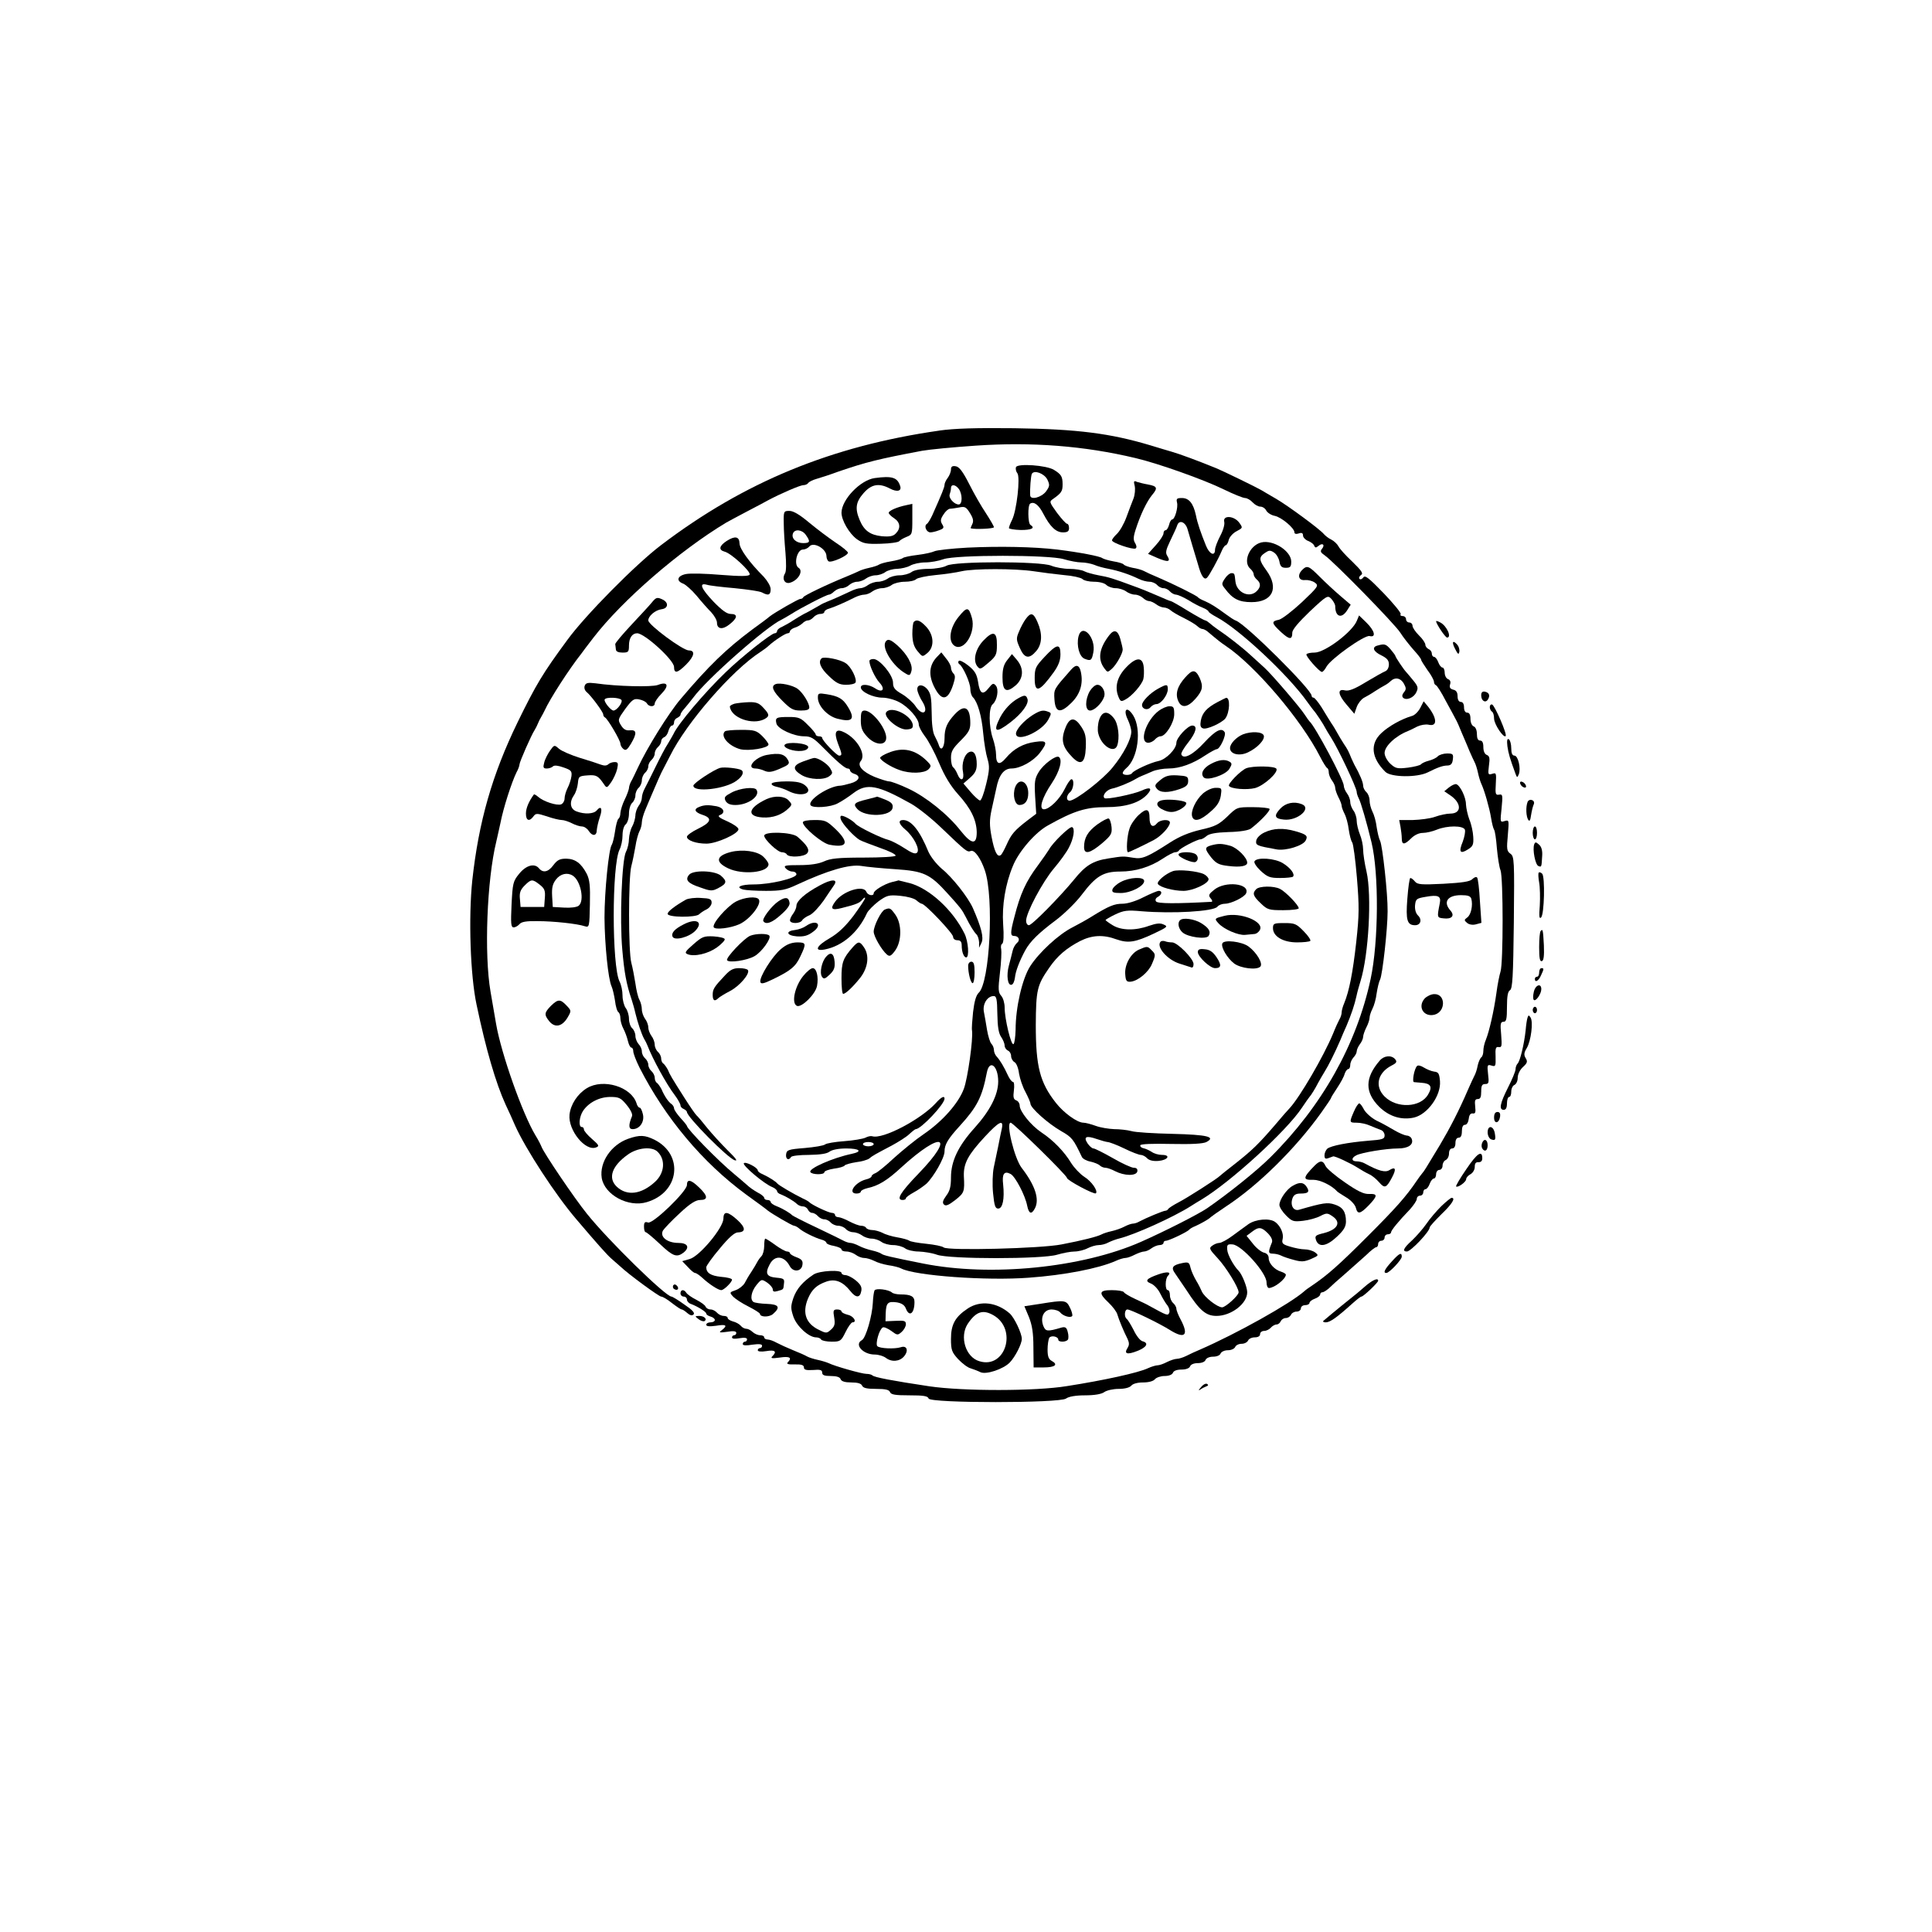 <?xml version="1.0" standalone="no"?>
<!DOCTYPE svg PUBLIC "-//W3C//DTD SVG 20010904//EN"
 "http://www.w3.org/TR/2001/REC-SVG-20010904/DTD/svg10.dtd">
<svg version="1.0" xmlns="http://www.w3.org/2000/svg"
 width="900pt" height="900pt" viewBox="0 0 900 900"
 preserveAspectRatio="xMidYMid meet">
<g transform="translate(0,900) scale(0.1,-0.1)"
fill="#000000" stroke="none">
<path d="M4375 6994 c-503 -72 -909 -240 -1295 -533 -119 -90 -354 -328 -437
-442 -115 -156 -146 -208 -232 -384 -118 -243 -181 -462 -211 -737 -18 -173
-9 -443 20 -578 44 -210 90 -366 135 -465 13 -27 33 -71 44 -97 49 -110 189
-325 286 -438 97 -114 143 -166 164 -184 14 -12 32 -28 41 -36 40 -38 180
-140 190 -140 7 0 29 -13 50 -30 21 -16 41 -30 46 -30 4 0 16 -8 26 -17 13
-11 22 -13 29 -6 7 7 -7 22 -43 46 -29 21 -56 37 -60 37 -27 0 -294 261 -394
386 -59 73 -200 282 -211 311 -4 10 -16 34 -28 53 -61 101 -160 381 -184 520
-6 36 -18 104 -26 151 -30 174 -17 519 27 699 6 25 14 63 19 85 14 73 53 192
75 237 8 14 14 31 14 37 0 11 54 135 71 161 5 8 12 22 15 30 3 8 10 22 15 30
5 8 12 22 16 30 25 55 114 193 171 265 4 6 29 39 56 74 134 174 399 404 618
536 9 5 53 29 97 52 44 23 88 46 98 52 62 33 151 71 165 71 9 0 19 4 23 10 3
5 20 14 38 19 18 5 64 20 102 34 131 45 189 59 390 97 33 6 146 17 250 24 262
18 506 -1 745 -58 103 -24 317 -100 409 -145 47 -23 92 -41 101 -41 9 0 25 -9
35 -20 10 -11 26 -20 36 -20 10 0 23 -8 28 -19 6 -10 23 -21 39 -24 31 -6 92
-57 92 -77 0 -7 8 -9 20 -5 14 5 20 2 20 -10 0 -8 11 -20 24 -25 13 -5 26 -15
28 -22 4 -10 8 -11 20 -1 19 16 32 5 16 -14 -9 -11 -6 -17 13 -30 41 -28 327
-320 352 -360 13 -21 41 -56 60 -78 20 -22 37 -43 37 -48 0 -4 14 -26 30 -49
17 -22 30 -47 30 -54 0 -7 4 -14 9 -16 5 -1 26 -34 46 -73 21 -38 42 -77 46
-85 5 -8 18 -37 29 -65 12 -27 28 -66 36 -85 8 -19 19 -42 23 -50 5 -9 12 -31
16 -50 4 -19 11 -41 15 -50 15 -31 39 -116 46 -160 4 -25 10 -49 14 -55 4 -5
10 -44 13 -86 4 -42 11 -89 17 -103 13 -35 13 -433 0 -472 -5 -16 -14 -60 -19
-99 -12 -87 -34 -181 -49 -218 -7 -16 -12 -39 -12 -52 0 -13 -4 -26 -9 -30 -5
-3 -13 -20 -17 -37 -3 -18 -10 -39 -15 -48 -4 -8 -18 -37 -30 -65 -43 -100
-85 -181 -132 -260 -70 -116 -71 -118 -82 -131 -5 -6 -17 -22 -25 -34 -49 -73
-98 -128 -230 -260 -132 -132 -187 -181 -260 -230 -12 -8 -28 -19 -34 -25 -67
-59 -316 -198 -486 -272 -19 -8 -48 -21 -63 -29 -16 -8 -36 -14 -45 -14 -9 0
-30 -7 -46 -15 -15 -8 -35 -15 -43 -15 -8 0 -29 -6 -46 -14 -45 -21 -204 -56
-377 -83 -146 -24 -483 -24 -640 -1 -173 26 -258 42 -266 51 -4 4 -17 7 -28 7
-21 0 -148 36 -176 50 -9 4 -31 11 -50 15 -19 4 -41 11 -50 16 -8 5 -37 18
-65 29 -27 11 -62 27 -77 35 -14 8 -33 15 -42 15 -9 0 -16 5 -16 10 0 6 -9 10
-19 10 -11 0 -26 7 -35 15 -8 8 -21 15 -29 15 -8 0 -20 6 -26 14 -7 8 -23 17
-36 20 -14 4 -25 11 -25 16 0 6 -8 10 -19 10 -10 0 -24 7 -31 15 -7 8 -20 15
-30 15 -10 0 -20 6 -23 13 -2 7 -22 21 -43 32 -22 11 -43 26 -47 33 -11 17
-27 15 -27 -3 0 -8 7 -15 15 -15 8 0 15 -6 15 -14 0 -7 8 -17 18 -20 32 -12
72 -37 72 -45 0 -5 9 -11 20 -14 11 -3 20 -10 20 -16 0 -6 -9 -11 -20 -11 -11
0 -20 -5 -20 -11 0 -8 15 -9 45 -5 48 8 56 2 28 -20 -16 -12 -13 -13 25 -8 28
5 42 3 42 -5 0 -6 -4 -11 -10 -11 -5 0 -10 -5 -10 -10 0 -7 13 -8 35 -4 23 4
35 2 35 -5 0 -6 -4 -11 -10 -11 -5 0 -10 -5 -10 -11 0 -7 16 -8 45 -3 30 4 45
3 45 -5 0 -6 -4 -11 -10 -11 -5 0 -10 -5 -10 -10 0 -6 15 -8 40 -4 41 7 50 -2
28 -24 -10 -10 -2 -11 35 -6 46 7 58 -1 37 -22 -8 -8 2 -11 32 -10 31 1 43 -3
43 -14 0 -11 10 -14 43 -12 33 3 42 0 42 -12 0 -12 10 -16 40 -16 27 0 43 -5
46 -15 4 -10 20 -15 50 -15 30 0 46 -5 50 -15 5 -11 22 -15 65 -15 44 0 61 -4
65 -15 5 -12 25 -15 90 -15 66 0 86 -3 90 -15 9 -22 610 -22 640 0 12 9 44 15
89 15 45 0 77 6 89 15 11 8 41 15 67 15 29 0 51 6 59 15 7 9 29 15 55 15 26 0
48 6 55 15 7 8 27 15 45 15 20 0 35 6 39 15 3 9 18 15 40 15 21 0 36 6 40 15
3 9 18 15 36 15 18 0 33 6 36 15 4 9 19 15 35 15 17 0 32 6 35 15 4 8 18 15
34 15 16 0 30 7 34 15 3 8 16 15 30 15 13 0 26 7 30 15 3 8 17 15 31 15 16 0
25 6 25 15 0 8 8 15 19 15 10 0 24 7 31 15 7 8 19 15 27 15 7 0 16 7 19 15 4
8 14 15 24 15 10 0 20 7 24 15 3 8 15 15 26 15 11 0 20 7 20 15 0 8 9 15 20
15 11 0 20 5 20 10 0 6 11 15 25 20 14 5 25 14 25 20 0 5 4 10 10 10 6 0 18 8
29 17 10 10 44 41 76 68 32 28 76 67 98 87 21 21 43 38 48 38 5 0 9 7 9 15 0
8 7 15 15 15 8 0 15 7 15 15 0 8 7 15 15 15 8 0 15 4 15 9 0 9 34 51 88 107
17 19 32 41 32 49 0 8 7 15 15 15 8 0 15 7 15 15 0 8 5 15 10 15 6 0 15 11 20
25 5 14 14 25 20 25 5 0 10 9 10 20 0 11 7 20 15 20 8 0 15 9 15 20 0 11 7 23
15 26 8 4 15 17 15 30 0 15 6 24 15 24 9 0 15 9 15 25 0 16 6 25 15 25 10 0
15 10 15 30 0 19 5 30 14 30 9 0 16 12 18 28 2 18 8 26 18 25 13 -2 15 5 12
32 -3 27 -1 35 12 35 12 0 16 9 16 35 0 28 4 35 19 35 16 0 18 6 13 46 -5 43
-3 46 16 40 19 -6 20 -3 19 41 -2 40 1 48 15 45 14 -2 15 5 11 58 -5 51 -3 60
11 60 13 0 16 12 16 70 0 49 4 71 14 77 12 7 15 63 18 315 3 292 2 308 -16
321 -17 12 -18 22 -12 86 6 71 6 72 -15 66 -21 -7 -21 -5 -14 60 6 61 5 66
-12 63 -16 -3 -18 3 -15 50 3 51 2 53 -17 47 -19 -6 -20 -3 -15 38 5 35 3 45
-10 50 -10 4 -16 18 -16 37 0 20 -5 30 -15 30 -10 0 -15 10 -15 30 0 18 -6 33
-15 36 -9 4 -15 19 -15 35 0 19 -5 29 -15 29 -9 0 -15 9 -15 25 0 16 -6 25
-15 25 -9 0 -15 10 -15 26 0 18 -6 28 -20 31 -15 4 -19 11 -15 24 4 12 1 21
-9 25 -9 3 -16 17 -16 30 0 13 -5 24 -10 24 -6 0 -15 11 -20 25 -5 14 -14 25
-20 25 -5 0 -10 7 -10 15 0 9 -7 18 -15 21 -8 4 -15 13 -15 20 0 8 -13 28 -30
44 -16 16 -30 36 -30 45 0 8 -7 15 -15 15 -8 0 -15 7 -15 15 0 8 -7 15 -16 15
-8 0 -13 4 -9 9 3 5 -33 49 -80 98 -68 70 -86 85 -94 73 -6 -8 -13 -11 -18 -7
-4 5 -1 12 7 18 12 7 4 19 -40 62 -30 28 -60 61 -65 72 -6 11 -21 25 -33 31
-13 6 -28 18 -35 26 -18 22 -164 130 -222 164 -27 16 -59 34 -70 41 -22 13
-178 89 -210 102 -86 35 -167 65 -205 76 -25 7 -70 21 -100 30 -187 56 -340
76 -635 80 -181 2 -278 -1 -350 -11z"/>
<path d="M4733 6824 c-3 -8 0 -21 6 -28 15 -18 -3 -177 -25 -219 -8 -16 -14
-32 -14 -37 0 -4 25 -8 55 -9 51 0 69 9 45 24 -12 8 -13 92 -1 99 18 11 40 -6
61 -47 32 -61 59 -87 92 -87 21 0 28 5 28 20 0 11 -4 20 -9 20 -5 0 -26 23
-47 51 -36 50 -37 52 -18 65 38 27 44 35 44 67 0 37 -6 47 -40 68 -35 22 -170
31 -177 13z m146 -58 c12 -25 11 -31 -6 -55 -21 -28 -72 -42 -74 -19 -2 27 3
93 8 101 11 19 58 1 72 -27z"/>
<path d="M4430 6813 c0 -11 -7 -28 -15 -39 -8 -10 -15 -25 -15 -32 0 -12 -12
-41 -57 -142 -9 -19 -20 -38 -26 -41 -14 -10 -1 -39 17 -39 8 0 26 4 41 10 22
8 24 12 14 28 -9 15 -8 24 6 45 9 15 23 27 30 27 7 0 26 3 43 6 27 6 33 2 51
-27 15 -24 17 -37 10 -51 -5 -10 -8 -18 -7 -19 19 -6 108 -2 108 5 0 5 -17 34
-37 65 -21 31 -56 92 -78 136 -30 59 -47 81 -63 83 -16 3 -22 -2 -22 -15z m36
-90 c18 -24 18 -73 0 -73 -21 0 -48 30 -42 47 3 8 6 21 6 29 0 19 20 18 36 -3z"/>
<path d="M4075 6773 c-67 -9 -154 -100 -155 -161 0 -36 36 -98 72 -124 29 -20
43 -23 112 -21 44 1 82 7 85 12 4 5 19 14 34 20 26 10 27 13 27 82 l0 72 -27
-6 c-44 -9 -83 -26 -83 -36 0 -5 11 -16 25 -25 29 -19 32 -47 8 -71 -12 -13
-28 -16 -65 -13 -55 6 -83 26 -104 77 -22 53 -17 83 19 124 36 41 71 48 121
22 35 -19 58 -13 49 12 -13 39 -37 47 -118 36z"/>
<path d="M5286 6736 c3 -14 1 -41 -6 -59 -7 -17 -22 -57 -33 -87 -11 -30 -31
-65 -44 -77 -13 -12 -23 -26 -23 -30 0 -12 98 -45 110 -38 6 4 5 13 -2 25 -9
14 -9 28 2 62 23 72 52 131 76 161 29 34 25 42 -18 50 -18 3 -41 9 -51 12 -15
7 -17 4 -11 -19z"/>
<path d="M5483 6659 c6 -22 -10 -79 -23 -79 -4 0 -11 -11 -14 -25 -4 -14 -11
-25 -16 -25 -6 0 -10 -7 -10 -15 0 -8 -16 -33 -36 -55 l-36 -40 43 -19 c50
-21 64 -19 47 9 -10 15 -7 28 14 72 14 29 29 61 32 71 9 27 38 16 48 -18 5
-16 15 -50 22 -75 8 -25 19 -65 27 -90 15 -55 29 -74 42 -61 11 11 52 86 68
124 6 15 15 27 19 27 4 0 11 11 14 25 3 13 20 32 36 40 30 16 30 16 13 40 -24
33 -78 36 -70 4 3 -12 -5 -40 -19 -66 -13 -25 -24 -54 -24 -64 0 -32 -26 -21
-42 19 -25 62 -40 105 -47 142 -12 55 -32 80 -65 80 -24 0 -27 -3 -23 -21z"/>
<path d="M3651 6563 c0 -32 4 -94 8 -138 4 -49 4 -86 -2 -96 -16 -26 -1 -52
25 -43 38 12 61 55 38 69 -24 15 -7 85 20 85 10 0 23 6 30 14 19 24 80 -10 80
-45 0 -10 5 -21 10 -24 13 -8 89 26 90 40 0 6 -26 27 -58 48 -31 21 -86 62
-122 92 -44 37 -74 55 -92 55 -27 0 -28 -1 -27 -57z m103 -55 c22 -31 20 -38
-13 -38 -32 0 -56 22 -47 45 8 22 43 18 60 -7z"/>
<path d="M3385 6480 c-35 -23 -39 -42 -9 -50 30 -7 124 -94 116 -107 -5 -8
-44 -8 -133 -1 -69 6 -142 8 -163 4 -41 -8 -48 -32 -13 -45 12 -5 40 -30 62
-56 22 -27 52 -61 68 -77 15 -16 27 -38 27 -49 0 -30 26 -34 59 -7 37 29 39
48 5 48 -18 0 -41 17 -80 57 -58 61 -70 90 -31 79 12 -4 71 -11 130 -16 59 -6
116 -14 127 -20 29 -16 40 -12 40 15 0 14 -14 38 -32 58 -68 68 -113 131 -113
156 -1 32 -21 36 -60 11z"/>
<path d="M5875 6473 c-55 -14 -87 -92 -50 -123 8 -7 15 -18 15 -25 0 -7 7 -18
15 -25 19 -16 19 -35 -1 -54 -34 -34 -94 -6 -99 46 -4 37 -4 38 -19 38 -7 0
-21 -11 -30 -25 -16 -24 -16 -27 1 -48 35 -47 65 -62 123 -62 98 0 129 65 70
147 -36 49 -37 62 -8 82 19 13 25 14 43 2 11 -7 22 -26 25 -42 4 -23 11 -29
30 -29 21 0 25 5 25 29 0 49 -84 103 -140 89z"/>
<path d="M4508 6449 c-75 -4 -145 -12 -155 -17 -10 -5 -45 -13 -78 -17 -33 -4
-64 -10 -70 -15 -5 -4 -30 -11 -55 -15 -25 -4 -49 -11 -55 -15 -5 -4 -26 -11
-45 -15 -19 -4 -41 -11 -50 -16 -8 -4 -33 -15 -55 -24 -98 -40 -199 -89 -203
-97 -2 -5 -8 -8 -14 -8 -9 0 -119 -63 -143 -82 -5 -5 -41 -32 -80 -60 -122
-91 -203 -169 -335 -325 -55 -65 -156 -227 -198 -318 -13 -27 -27 -58 -33 -67
-5 -10 -9 -23 -9 -30 -1 -7 -9 -31 -20 -53 -11 -22 -19 -50 -20 -62 0 -12 -4
-24 -9 -27 -5 -4 -12 -30 -16 -59 -4 -28 -11 -56 -15 -62 -14 -18 -34 -217
-34 -340 1 -125 17 -286 33 -320 5 -11 12 -41 16 -67 3 -26 10 -50 16 -53 5
-4 9 -16 9 -28 0 -12 6 -34 14 -49 8 -15 17 -40 21 -57 4 -17 11 -31 16 -31 5
0 9 -8 9 -17 0 -10 13 -44 29 -76 120 -235 293 -442 496 -591 50 -36 95 -69
100 -74 23 -18 116 -72 124 -72 5 0 16 -6 23 -12 16 -15 73 -44 106 -53 12 -3
22 -10 22 -15 0 -4 16 -11 35 -14 19 -4 35 -11 35 -16 0 -6 10 -10 23 -10 13
0 32 -7 43 -15 10 -8 28 -15 39 -15 11 0 32 -6 46 -13 14 -8 44 -17 68 -21 23
-3 50 -10 59 -15 65 -34 399 -58 595 -43 166 12 325 43 404 78 17 8 38 14 46
14 8 0 28 7 43 15 16 8 36 15 44 15 8 0 24 7 34 15 11 8 28 15 38 15 10 0 18
5 18 10 0 6 5 10 11 10 14 0 102 42 109 52 3 4 17 12 30 17 26 12 62 32 70 41
3 3 34 25 70 49 150 98 324 269 445 438 25 35 45 65 45 67 0 3 13 24 29 48 16
24 32 53 35 66 4 12 12 22 17 22 5 0 9 9 9 19 0 11 7 26 15 35 8 8 15 21 15
28 0 8 7 23 15 34 8 10 15 26 15 34 0 8 7 28 15 44 8 15 15 36 15 45 0 9 6 27
13 41 8 15 17 47 20 73 4 26 11 55 16 64 11 22 35 235 35 318 1 82 -24 306
-35 328 -5 9 -12 38 -16 64 -3 26 -12 58 -20 73 -7 14 -13 37 -13 51 0 15 -7
32 -15 39 -8 7 -15 21 -15 30 0 16 -15 52 -42 100 -4 8 -10 21 -13 28 -13 32
-16 39 -35 67 -11 17 -24 39 -30 50 -6 11 -18 32 -28 46 -9 15 -30 47 -45 73
-16 25 -33 46 -38 46 -5 0 -9 4 -9 9 0 29 -309 336 -353 350 -7 2 -28 16 -47
30 -46 34 -70 49 -100 62 -13 5 -27 13 -30 17 -6 8 -115 62 -185 92 -27 11
-57 25 -66 30 -9 5 -33 12 -53 15 -20 4 -38 11 -41 15 -3 5 -24 11 -48 15 -23
4 -46 11 -52 15 -11 9 -106 27 -210 40 -110 13 -268 16 -417 9z m448 -54 c27
-8 63 -15 81 -15 17 0 44 -5 60 -11 15 -7 46 -15 68 -19 46 -9 97 -26 138 -46
16 -8 39 -14 52 -14 12 0 28 -7 35 -15 7 -8 20 -15 30 -15 10 0 23 -7 30 -15
7 -8 20 -15 29 -15 9 -1 34 -12 56 -25 22 -14 52 -30 68 -36 15 -6 27 -14 27
-18 0 -3 17 -15 38 -26 105 -56 334 -270 422 -395 14 -19 27 -37 30 -40 9 -9
46 -65 53 -80 4 -8 16 -28 27 -45 33 -51 120 -235 120 -254 0 -6 4 -19 9 -29
10 -17 38 -115 60 -206 35 -145 33 -464 -4 -636 -65 -305 -227 -593 -467 -831
-63 -63 -197 -170 -294 -237 -41 -28 -194 -106 -309 -157 -274 -121 -699 -164
-1015 -101 -155 31 -185 38 -195 46 -5 4 -25 11 -43 15 -18 4 -45 13 -60 21
-15 8 -33 14 -40 14 -7 0 -20 4 -30 9 -9 5 -66 33 -127 62 -60 28 -112 55
-115 58 -9 10 -44 31 -72 42 -16 6 -28 15 -28 20 0 5 -7 9 -15 9 -8 0 -15 4
-15 10 0 5 -14 17 -31 25 -16 9 -38 24 -47 33 -10 9 -38 33 -62 53 -71 58
-220 210 -220 224 0 2 -13 19 -30 37 -16 18 -30 38 -30 45 0 6 -6 16 -12 20
-14 9 -33 37 -47 70 -6 11 -15 24 -20 28 -6 3 -11 14 -11 24 0 10 -7 24 -15
31 -8 7 -15 20 -15 30 0 10 -7 23 -15 30 -8 7 -15 21 -15 32 0 11 -7 26 -15
34 -8 9 -15 26 -15 38 0 13 -7 29 -15 36 -8 7 -15 27 -15 44 0 17 -7 40 -15
50 -8 11 -15 37 -15 58 0 22 -6 51 -14 66 -36 72 -36 542 0 614 8 15 14 45 14
66 0 23 6 45 15 52 8 7 15 29 15 50 0 21 7 43 15 50 8 7 15 23 15 35 0 12 7
28 15 35 8 7 15 23 15 35 0 12 7 28 15 35 8 7 15 20 15 30 0 10 7 23 15 30 8
7 15 20 15 30 0 10 7 23 15 30 8 7 15 19 15 27 0 7 6 16 14 19 8 3 17 16 20
30 4 13 11 24 16 24 6 0 10 7 10 15 0 9 7 18 15 21 8 4 15 10 15 15 0 5 8 17
18 28 9 10 28 34 42 52 63 86 340 330 410 362 8 4 29 16 45 26 45 29 165 91
177 91 5 0 16 7 24 15 9 8 24 15 35 15 11 0 27 7 35 15 9 8 25 15 37 15 12 0
31 7 41 15 11 8 31 15 45 15 14 0 35 7 45 15 11 8 36 15 55 15 20 1 47 7 61
15 14 8 45 15 70 15 25 0 63 7 85 15 58 21 492 21 561 0z"/>
<path d="M4410 6365 c-14 -8 -52 -15 -85 -15 -36 0 -68 -6 -79 -15 -11 -8 -36
-15 -55 -15 -20 0 -45 -7 -55 -15 -11 -8 -32 -15 -46 -15 -14 0 -35 -7 -46
-15 -10 -8 -27 -15 -36 -15 -9 0 -29 -6 -45 -14 -29 -14 -87 -40 -113 -50 -8
-3 -23 -10 -32 -16 -46 -26 -54 -31 -73 -40 -11 -6 -33 -19 -50 -30 -16 -11
-40 -24 -52 -30 -13 -5 -23 -14 -23 -20 0 -5 -5 -10 -11 -10 -16 0 -156 -111
-229 -182 -97 -93 -223 -242 -243 -288 -4 -8 -16 -28 -26 -45 -11 -16 -36 -64
-56 -105 -20 -41 -43 -87 -51 -102 -8 -14 -14 -34 -14 -45 0 -10 -7 -27 -15
-37 -8 -11 -15 -31 -15 -45 -1 -14 -7 -37 -15 -51 -8 -14 -14 -40 -15 -58 0
-18 -6 -45 -14 -60 -19 -37 -30 -314 -17 -457 9 -104 19 -160 43 -230 5 -16
14 -46 18 -65 10 -42 29 -99 41 -120 5 -8 12 -22 15 -30 24 -63 90 -183 127
-231 15 -20 27 -42 27 -48 0 -7 7 -14 15 -17 8 -4 15 -10 15 -14 0 -23 191
-216 223 -225 15 -5 5 9 -33 46 -30 30 -73 77 -95 104 -22 28 -45 55 -51 60
-6 6 -31 42 -55 80 -63 99 -68 108 -78 132 -6 11 -15 24 -20 28 -6 3 -11 14
-11 24 0 10 -7 24 -15 31 -8 7 -15 22 -15 34 0 11 -7 30 -15 40 -8 11 -15 29
-15 40 0 12 -7 30 -15 40 -8 11 -15 31 -15 44 0 13 -5 33 -11 44 -7 12 -15 47
-19 77 -5 31 -13 74 -19 96 -14 52 -14 398 0 450 6 22 14 63 19 91 4 28 13 61
19 72 6 11 11 30 11 41 0 11 7 37 16 58 9 21 22 53 30 71 24 57 46 107 55 122
4 8 18 35 31 60 77 155 289 398 419 482 14 9 33 23 40 30 26 24 78 58 89 58 5
0 10 4 10 9 0 5 10 13 22 17 12 3 28 13 36 20 7 8 19 14 26 14 8 0 19 7 26 15
7 8 21 15 31 15 11 0 19 4 19 9 0 5 10 13 23 16 23 7 72 28 119 52 14 7 34 13
45 13 10 0 27 7 37 15 11 8 31 15 45 15 14 0 35 7 45 15 11 8 38 15 61 15 23
0 46 5 53 12 6 6 47 15 89 19 43 4 98 12 123 18 59 13 246 13 335 0 39 -6 102
-14 142 -18 40 -3 78 -12 85 -18 6 -7 31 -13 54 -13 25 0 49 -6 58 -15 8 -8
28 -15 43 -15 16 0 38 -7 49 -15 10 -8 29 -15 41 -15 12 0 28 -7 37 -15 8 -8
21 -15 28 -15 8 0 23 -7 34 -15 10 -8 27 -15 36 -15 9 0 23 -6 30 -12 7 -7 36
-24 63 -37 28 -14 56 -31 63 -38 7 -7 18 -13 23 -13 5 0 15 -5 22 -10 51 -43
65 -54 86 -68 138 -92 354 -346 441 -518 14 -27 28 -50 33 -52 4 -2 7 -11 7
-21 0 -9 7 -26 15 -37 8 -10 15 -26 15 -34 0 -8 7 -28 15 -44 8 -15 15 -33 15
-40 0 -6 6 -22 13 -36 8 -15 17 -48 20 -74 4 -27 11 -54 16 -60 5 -6 15 -80
22 -164 11 -134 11 -172 -3 -300 -16 -144 -33 -229 -56 -285 -7 -16 -12 -35
-12 -43 0 -8 -4 -22 -10 -32 -5 -9 -19 -39 -30 -67 -45 -108 -155 -296 -202
-347 -7 -7 -38 -42 -68 -78 -75 -87 -104 -116 -185 -180 -39 -30 -72 -57 -75
-60 -12 -12 -149 -100 -190 -121 -25 -13 -46 -27 -48 -31 -2 -4 -8 -8 -13 -8
-10 0 -91 -34 -121 -50 -10 -6 -23 -10 -30 -10 -7 0 -25 -6 -40 -14 -15 -8
-41 -17 -59 -21 -19 -4 -40 -11 -49 -16 -20 -10 -86 -27 -185 -46 -95 -19
-530 -30 -549 -14 -7 6 -43 13 -81 17 -39 4 -75 10 -80 15 -6 4 -31 11 -55 15
-24 4 -55 13 -69 21 -14 7 -36 13 -48 13 -12 0 -25 5 -28 10 -3 6 -14 10 -23
10 -10 0 -34 9 -55 20 -20 11 -44 20 -52 20 -8 0 -15 5 -15 10 0 6 -7 10 -15
10 -14 0 -95 38 -105 50 -3 3 -16 11 -30 17 -45 22 -113 62 -119 70 -8 10 -40
30 -68 43 -13 5 -23 13 -23 18 0 13 -58 43 -65 33 -6 -11 96 -97 133 -111 12
-5 22 -14 22 -19 0 -5 8 -12 18 -15 23 -9 61 -31 75 -45 6 -6 19 -11 28 -11 9
0 19 -7 23 -15 3 -8 12 -15 19 -15 8 0 20 -7 27 -15 7 -8 20 -15 30 -15 10 0
23 -7 30 -15 7 -8 23 -15 35 -15 12 0 28 -7 35 -15 7 -8 22 -15 34 -15 12 0
31 -7 42 -15 10 -8 31 -15 45 -15 14 0 34 -7 45 -15 10 -8 35 -15 55 -15 19 0
44 -7 55 -15 10 -8 39 -15 64 -15 25 -1 63 -7 85 -15 58 -21 490 -21 559 0 27
8 64 15 81 15 18 0 46 7 61 15 16 8 39 15 52 15 13 0 33 5 45 12 12 6 35 15
52 19 72 18 249 98 330 149 17 11 40 25 52 32 135 81 397 320 468 428 17 25
32 47 35 50 7 7 28 41 40 65 6 11 19 34 29 50 19 30 50 92 75 150 7 17 19 46
28 65 23 54 39 102 47 140 4 19 13 51 19 70 38 123 53 398 28 509 -9 38 -16
85 -16 104 0 19 -7 51 -15 70 -8 20 -15 49 -15 64 0 15 -7 37 -15 47 -8 11
-15 29 -15 40 0 12 -7 30 -15 40 -8 11 -15 27 -15 36 0 26 -134 278 -160 300
-3 3 -13 17 -22 31 -21 33 -153 187 -187 218 -14 13 -44 40 -66 60 -38 35
-107 89 -155 121 -12 8 -28 21 -36 28 -7 6 -16 12 -20 12 -3 0 -40 20 -81 45
-40 25 -76 45 -79 45 -3 0 -26 9 -52 21 -63 27 -80 34 -127 51 -91 34 -112 40
-157 48 -26 5 -56 13 -67 19 -11 6 -42 11 -69 11 -27 0 -66 7 -85 15 -51 21
-450 21 -487 0z"/>
<path d="M4466 6127 c-43 -52 -51 -118 -17 -137 44 -23 96 63 79 130 -15 54
-23 55 -62 7z"/>
<path d="M4778 6116 c-9 -12 -23 -38 -31 -58 -14 -32 -13 -39 4 -77 21 -48 43
-53 76 -14 28 32 30 81 6 135 -19 44 -31 47 -55 14z"/>
<path d="M4257 6103 c-4 -3 -7 -29 -7 -57 1 -38 7 -58 24 -79 23 -28 23 -28
46 -9 34 28 31 84 -6 123 -27 29 -44 35 -57 22z"/>
<path d="M5024 6035 c-10 -42 4 -95 29 -104 28 -11 33 -8 40 29 14 69 -52 141
-69 75z"/>
<path d="M5169 6043 c-49 -62 -57 -114 -24 -157 14 -19 15 -19 35 -1 21 19 50
71 50 89 0 6 -5 28 -11 49 -11 40 -28 47 -50 20z"/>
<path d="M4582 6017 c-37 -38 -51 -92 -30 -120 13 -17 16 -16 53 16 35 30 39
38 39 82 1 62 -17 69 -62 22z"/>
<path d="M4125 6010 c-18 -30 35 -114 93 -147 19 -12 22 -10 28 12 7 29 -20
77 -65 118 -33 29 -46 33 -56 17z"/>
<path d="M4866 5940 c-42 -45 -46 -53 -46 -100 0 -71 22 -64 89 29 22 31 31
55 31 83 0 52 -17 49 -74 -12z"/>
<path d="M4363 5938 c-34 -37 -38 -81 -13 -134 35 -72 65 -70 90 6 10 31 11
43 2 52 -7 7 -12 19 -12 28 0 8 -10 28 -23 43 l-22 28 -22 -23z"/>
<path d="M4692 5925 c-16 -20 -22 -41 -22 -80 0 -64 17 -75 60 -39 38 32 41
80 7 120 l-23 27 -22 -28z"/>
<path d="M3827 5933 c-17 -16 -4 -47 35 -83 33 -32 49 -40 79 -40 21 0 40 4
44 10 9 15 -20 75 -46 91 -27 18 -102 32 -112 22z"/>
<path d="M4050 5921 c0 -22 26 -78 47 -101 29 -31 14 -50 -21 -26 -30 19 -66
21 -66 4 0 -21 58 -48 101 -48 21 0 56 -9 78 -21 43 -22 91 -77 91 -104 0 -10
13 -34 28 -54 16 -20 46 -76 67 -126 26 -62 54 -107 88 -145 60 -66 86 -120
87 -177 0 -60 -24 -57 -75 7 -60 77 -162 158 -243 196 -40 19 -81 34 -90 34
-9 0 -40 10 -68 21 -57 24 -82 53 -64 74 25 30 -15 101 -74 132 -42 22 -53 5
-33 -49 20 -51 21 -58 6 -58 -11 0 -79 70 -79 83 0 4 -7 7 -15 7 -8 0 -15 4
-15 8 0 5 -16 25 -37 45 -32 33 -42 37 -88 37 -59 0 -65 -3 -58 -31 7 -25 81
-59 129 -59 31 0 44 -8 83 -47 67 -68 107 -103 120 -103 6 0 11 -4 11 -9 0 -5
9 -13 20 -16 32 -10 23 -33 -17 -44 -21 -6 -42 -11 -48 -11 -53 -1 -154 -67
-139 -91 9 -15 94 -10 127 9 18 9 50 30 72 47 63 48 112 39 269 -49 32 -18 98
-70 146 -117 112 -107 116 -110 133 -103 17 6 46 -35 65 -91 43 -126 23 -524
-29 -570 -12 -12 -20 -39 -26 -89 -4 -39 -7 -78 -5 -86 6 -40 -20 -224 -38
-272 -25 -68 -101 -153 -188 -212 -37 -25 -98 -75 -137 -110 -38 -36 -78 -68
-87 -71 -10 -4 -18 -10 -18 -15 0 -4 -11 -11 -25 -14 -52 -13 -88 -66 -45 -66
11 0 20 4 20 9 0 5 14 12 30 16 52 11 93 36 160 98 189 172 252 149 79 -30
-85 -88 -106 -123 -74 -123 8 0 15 3 15 8 0 4 16 16 36 27 19 10 46 29 60 41
34 33 84 120 84 150 0 32 16 59 71 119 81 89 104 134 126 248 12 64 53 33 53
-41 0 -62 -38 -136 -109 -215 -77 -85 -111 -156 -111 -232 0 -42 -5 -63 -22
-85 -16 -22 -19 -33 -11 -41 9 -9 22 -3 52 20 43 34 45 39 41 112 -2 59 19 99
98 184 66 71 88 82 79 38 -4 -16 -11 -53 -17 -83 -6 -30 -16 -75 -21 -100 -5
-25 -7 -78 -3 -118 6 -59 10 -72 24 -72 21 0 30 45 23 112 -6 50 5 65 35 49
22 -12 68 -100 77 -148 8 -38 20 -42 36 -12 22 42 2 106 -62 189 -34 45 -74
210 -51 210 12 0 262 -245 262 -257 0 -11 127 -79 135 -72 11 11 -20 56 -54
77 -20 13 -47 42 -61 64 -32 53 -83 106 -139 143 -49 33 -101 98 -101 125 0
10 -7 21 -16 24 -13 5 -15 15 -11 46 3 23 1 40 -4 40 -6 0 -17 15 -25 33 -17
37 -34 66 -51 85 -7 7 -13 21 -13 31 0 9 -5 22 -12 29 -6 6 -15 35 -20 64 -5
29 -11 68 -15 86 -6 36 17 72 46 72 13 0 16 -14 17 -84 1 -60 6 -90 18 -107 9
-13 16 -31 16 -40 0 -9 7 -19 15 -23 8 -3 15 -14 15 -25 0 -11 7 -24 16 -29 9
-5 18 -28 21 -53 4 -24 17 -63 30 -86 12 -23 23 -48 23 -54 0 -20 82 -93 143
-128 51 -29 57 -37 97 -121 4 -8 22 -18 39 -21 18 -4 38 -12 44 -18 6 -6 18
-11 27 -11 8 0 28 -7 45 -16 43 -22 98 -23 103 -1 2 11 -3 17 -16 17 -11 0
-55 20 -98 45 -44 25 -84 45 -90 45 -7 0 -19 11 -28 24 -20 31 -6 37 43 20 20
-7 42 -13 50 -14 8 0 43 -13 78 -30 34 -17 69 -30 77 -30 8 0 22 -7 30 -16 10
-10 29 -14 53 -12 44 4 58 28 16 28 -16 0 -37 6 -48 14 -11 7 -28 15 -38 17
-10 2 -17 8 -15 14 2 6 58 8 144 6 96 -2 149 1 164 9 45 24 4 34 -157 38 -87
2 -174 7 -193 13 -19 5 -55 9 -80 9 -25 1 -63 7 -85 15 -22 8 -48 15 -58 15
-29 0 -92 46 -128 92 -75 95 -94 170 -94 363 1 164 6 185 62 266 39 57 81 92
144 125 56 28 108 31 170 8 55 -19 87 -14 174 27 63 30 67 33 46 42 -16 8 -34
6 -69 -6 -63 -23 -129 -22 -169 3 -18 11 -33 22 -33 24 0 2 20 14 45 26 40 19
56 21 123 15 144 -12 335 -1 353 21 6 8 22 14 35 14 29 0 92 31 99 49 18 46
-98 58 -149 16 -25 -20 -28 -26 -17 -39 8 -9 10 -16 5 -17 -163 -9 -253 -9
-259 2 -5 7 -1 16 9 21 19 11 21 28 4 28 -7 0 -40 -14 -72 -30 -35 -18 -74
-30 -97 -30 -38 0 -63 -10 -144 -60 -22 -14 -62 -36 -89 -50 -64 -32 -156
-117 -197 -181 -37 -58 -68 -191 -68 -296 -1 -34 -5 -64 -10 -67 -11 -7 -41
117 -41 170 0 21 -7 45 -16 55 -14 16 -15 30 -6 107 6 49 8 99 6 110 -3 11 -1
23 5 26 6 4 8 37 4 90 -6 87 10 187 45 271 27 68 105 158 164 190 121 68 177
85 272 85 90 0 155 20 191 60 25 28 13 36 -27 17 -38 -17 -165 -43 -173 -35
-12 12 9 38 34 44 26 5 83 28 111 45 8 5 22 12 30 15 8 3 29 12 47 20 17 8 52
14 77 14 52 0 113 22 172 62 23 15 47 28 52 28 15 0 45 66 37 79 -14 23 -42 9
-95 -48 -52 -57 -98 -81 -107 -55 -2 6 12 30 32 55 37 47 45 79 19 79 -21 0
-74 -57 -74 -80 0 -29 -48 -78 -83 -85 -38 -8 -114 -43 -123 -56 -7 -12 -44
-12 -44 0 0 5 7 14 16 22 55 45 73 181 33 246 -29 46 -49 29 -25 -20 9 -19 16
-44 16 -55 0 -35 -36 -105 -87 -167 -45 -56 -172 -154 -200 -155 -18 0 -16 25
2 40 16 13 21 60 6 60 -5 0 -19 -20 -31 -45 -23 -47 -71 -95 -97 -95 -25 0 -9
54 37 122 37 56 51 110 32 122 -14 8 -71 -34 -93 -70 -19 -31 -21 -46 -17
-115 l5 -80 -41 -31 c-61 -47 -75 -64 -97 -113 -11 -24 -23 -47 -28 -49 -16
-10 -29 18 -42 86 -10 53 -10 78 0 125 7 32 17 77 22 100 12 63 36 93 71 93
41 0 102 34 132 73 38 50 34 59 -21 51 -56 -7 -102 -33 -137 -75 -30 -36 -46
-30 -46 15 0 19 -7 53 -15 76 -19 55 -20 144 -1 159 21 18 30 69 15 87 -11 13
-15 12 -34 -12 -27 -34 -41 -26 -49 30 -6 36 -15 51 -46 76 -21 17 -41 26 -44
21 -4 -5 -2 -12 3 -15 17 -11 51 -87 51 -114 0 -16 5 -33 12 -40 22 -22 41
-87 48 -167 4 -44 13 -98 20 -120 10 -34 10 -51 -6 -117 -10 -43 -23 -78 -29
-77 -5 0 -25 18 -44 40 l-33 39 31 27 c24 21 31 36 31 63 0 44 -13 65 -34 57
-23 -9 -38 -54 -30 -93 7 -40 -11 -47 -26 -10 -5 13 -14 27 -19 31 -6 3 -11
23 -11 44 0 31 8 44 45 81 37 37 45 51 45 81 0 75 -27 90 -72 42 -37 -40 -48
-66 -48 -112 0 -42 -16 -64 -26 -34 -3 10 -12 30 -20 45 -9 16 -14 57 -14 110
-1 68 -4 87 -20 107 -25 29 -55 22 -45 -11 4 -13 13 -33 21 -45 33 -52 3 -74
-31 -23 -11 17 -39 42 -62 56 -35 20 -43 30 -43 54 0 35 -62 110 -91 110 -11
0 -19 -4 -19 -9z"/>
<path d="M5247 5892 c-42 -43 -55 -90 -38 -135 10 -25 13 -27 33 -16 30 15 77
69 84 95 3 12 4 36 2 55 -4 49 -34 50 -81 1z"/>
<path d="M4990 5881 c-82 -93 -81 -91 -78 -139 4 -62 27 -67 78 -17 42 41 57
90 45 145 -7 33 -22 37 -45 11z"/>
<path d="M5521 5844 c-37 -41 -47 -77 -32 -110 15 -34 44 -30 80 11 34 39 37
57 19 98 -19 39 -33 40 -67 1z"/>
<path d="M3613 5813 c-23 -9 -13 -33 32 -78 38 -38 50 -45 85 -45 28 0 40 4
40 14 0 21 -30 69 -54 87 -23 17 -83 30 -103 22z"/>
<path d="M5077 5781 c-23 -40 -23 -91 1 -91 20 0 55 34 65 63 9 24 -9 57 -31
57 -10 0 -25 -13 -35 -29z"/>
<path d="M5395 5792 c-38 -21 -75 -59 -75 -76 0 -20 27 -27 40 -10 7 8 19 14
27 14 21 0 52 41 53 68 0 26 -4 26 -45 4z"/>
<path d="M3810 5750 c0 -38 44 -86 91 -98 70 -18 84 -2 49 55 -23 38 -43 50
-99 59 -38 6 -41 5 -41 -16z"/>
<path d="M4745 5748 c-35 -19 -66 -52 -86 -90 -35 -69 -21 -76 49 -22 53 41
87 87 78 109 -6 18 -14 18 -41 3z"/>
<path d="M5671 5729 c-49 -26 -70 -49 -77 -85 -4 -23 -2 -33 10 -37 17 -7 87
25 104 46 21 28 24 100 3 96 -3 -1 -21 -10 -40 -20z"/>
<path d="M3422 5722 c-13 -4 -23 -10 -22 -14 6 -52 105 -87 161 -58 25 14 24
22 -6 54 -19 21 -33 26 -67 25 -24 -1 -53 -4 -66 -7z"/>
<path d="M5398 5689 c-59 -44 -94 -149 -49 -149 10 0 24 7 31 15 7 8 18 15 26
15 24 0 64 64 64 103 0 32 -3 37 -22 37 -13 0 -35 -10 -50 -21z"/>
<path d="M4129 5683 c-18 -21 57 -85 96 -81 24 2 29 7 27 23 -8 44 -99 88
-123 58z"/>
<path d="M4010 5645 c0 -35 6 -51 28 -75 35 -40 85 -46 90 -12 6 41 -62 131
-100 132 -15 0 -18 -9 -18 -45z"/>
<path d="M4812 5670 c-43 -27 -82 -71 -79 -90 6 -39 123 14 151 69 14 26 14
30 0 35 -25 10 -37 7 -72 -14z"/>
<path d="M5120 5646 c-6 -19 -8 -47 -4 -62 13 -57 73 -96 88 -58 13 35 6 102
-15 128 -29 37 -55 34 -69 -8z"/>
<path d="M4965 5614 c-25 -60 -17 -93 31 -142 39 -40 59 -26 62 44 2 50 -1 68
-20 97 -30 47 -54 47 -73 1z"/>
<path d="M3377 5593 c-23 -22 17 -68 71 -83 39 -10 132 5 132 22 0 5 -13 23
-29 39 -27 26 -36 29 -99 29 -38 0 -72 -3 -75 -7z"/>
<path d="M5790 5579 c-31 -13 -60 -43 -60 -64 0 -28 43 -39 83 -20 45 21 81
60 74 79 -7 18 -58 20 -97 5z"/>
<path d="M3655 5530 c-8 -14 42 -32 79 -28 20 2 31 9 31 18 0 18 -99 27 -110
10z"/>
<path d="M4138 5493 c-21 -8 -38 -19 -38 -23 0 -11 49 -43 90 -57 49 -18 115
-16 135 3 14 15 14 18 -7 39 -55 54 -113 66 -180 38z"/>
<path d="M3571 5483 c-55 -11 -98 -63 -51 -63 10 0 30 -5 42 -11 19 -8 34 -6
71 10 42 18 47 23 38 40 -16 29 -40 35 -100 24z"/>
<path d="M3742 5453 c-50 -18 -52 -37 -7 -64 36 -21 103 -24 128 -5 17 13 17
16 3 39 -15 22 -57 48 -74 46 -4 0 -26 -7 -50 -16z"/>
<path d="M5640 5441 c-36 -19 -49 -46 -32 -63 16 -16 99 11 118 39 13 21 14
27 3 34 -22 14 -52 10 -89 -10z"/>
<path d="M3355 5423 c-29 -8 -125 -71 -125 -83 0 -33 149 -16 201 23 28 20 37
41 22 50 -15 8 -78 15 -98 10z"/>
<path d="M5805 5421 c-26 -11 -86 -72 -80 -82 9 -14 83 -20 122 -10 42 12 109
73 99 90 -8 13 -111 14 -141 2z"/>
<path d="M5405 5366 c-25 -20 -28 -26 -16 -40 16 -20 53 -20 106 -2 31 11 40
19 40 38 0 21 -5 23 -50 26 -40 2 -56 -2 -80 -22z"/>
<path d="M3595 5350 c-3 -5 7 -12 22 -15 15 -3 41 -12 56 -20 60 -31 122 -10
77 27 -16 13 -39 18 -86 18 -34 0 -66 -4 -69 -10z"/>
<path d="M4729 5333 c-13 -36 -2 -83 20 -83 26 0 41 20 41 55 0 55 -43 75 -61
28z"/>
<path d="M3408 5308 c-32 -17 -36 -22 -28 -39 8 -13 21 -19 46 -19 59 0 117
42 98 71 -9 15 -77 8 -116 -13z"/>
<path d="M5603 5303 c-34 -31 -58 -84 -49 -108 9 -25 39 -17 84 23 32 27 44
47 49 75 5 36 5 37 -24 37 -17 0 -41 -11 -60 -27z"/>
<path d="M3570 5277 c-85 -40 -94 -80 -18 -85 48 -3 91 12 123 44 15 15 15 18
-1 35 -19 21 -65 24 -104 6z"/>
<path d="M4038 5276 c-58 -14 -66 -21 -44 -45 36 -39 158 -35 164 6 3 17 -5
26 -34 38 -20 8 -37 14 -38 14 0 -1 -22 -6 -48 -13z"/>
<path d="M5418 5273 c-38 -6 -35 -31 4 -47 22 -10 40 -11 59 -4 31 11 54 34
42 41 -14 9 -77 15 -105 10z"/>
<path d="M5964 5233 c-31 -33 -27 -47 17 -51 63 -7 132 53 83 72 -36 14 -75 6
-100 -21z"/>
<path d="M3257 5241 c-27 -10 -21 -25 16 -37 46 -15 40 -35 -20 -64 -29 -14
-53 -31 -53 -38 0 -17 42 -32 91 -32 47 0 149 46 149 67 0 8 -23 24 -52 37
-37 16 -47 24 -35 29 28 10 19 34 -14 41 -38 7 -58 7 -82 -3z"/>
<path d="M5717 5196 c-39 -37 -56 -46 -123 -61 -55 -13 -99 -31 -144 -60 -104
-67 -129 -78 -169 -71 -50 8 -49 8 -118 -3 -72 -11 -107 -33 -160 -99 -64 -78
-195 -212 -210 -212 -7 0 -13 9 -13 21 0 37 77 182 130 244 28 33 59 76 69 96
23 43 30 91 15 96 -11 4 -90 -72 -107 -104 -6 -10 -29 -43 -51 -73 -57 -76
-83 -133 -111 -243 -19 -72 -19 -87 -1 -87 22 0 30 -20 13 -33 -8 -7 -17 -23
-20 -37 -3 -14 -11 -44 -17 -67 -13 -47 -6 -97 13 -90 7 2 13 17 15 33 3 30
21 77 48 127 23 42 63 81 142 140 40 30 95 84 122 120 65 86 100 107 178 107
72 0 140 21 200 61 24 16 49 29 57 29 7 0 15 4 17 8 4 10 85 52 100 52 6 0 19
7 28 15 12 11 43 17 103 19 53 1 93 8 104 16 43 33 92 84 87 92 -3 4 -38 8
-79 8 -73 0 -73 0 -118 -44z"/>
<path d="M5304 5203 c-17 -16 -36 -43 -42 -62 -12 -33 -17 -111 -7 -111 5 0
68 30 120 57 34 18 74 61 75 81 0 17 -45 15 -60 -3 -20 -24 -35 -12 -35 25 0
43 -14 47 -51 13z"/>
<path d="M3917 5183 c8 -23 62 -81 88 -96 11 -6 54 -22 95 -37 41 -14 74 -30
72 -36 -1 -5 -66 -9 -150 -9 -118 0 -154 -4 -184 -18 -25 -11 -62 -17 -114
-17 -67 0 -75 -2 -64 -15 7 -8 21 -15 31 -15 11 0 19 -6 19 -13 0 -18 -121
-47 -198 -47 -62 0 -89 -13 -49 -24 12 -3 59 -6 105 -6 70 0 92 4 145 29 144
67 245 96 300 87 23 -4 94 -11 157 -15 134 -9 162 -22 245 -114 59 -65 66 -74
83 -107 22 -44 39 -71 51 -83 6 -6 11 -22 12 -36 l0 -26 11 23 c12 24 -1 73
-40 162 -23 51 -96 144 -146 184 -24 21 -50 54 -61 78 -40 98 -79 147 -117
148 -26 0 -22 -18 10 -45 38 -32 69 -92 54 -107 -8 -8 -24 -2 -59 21 -26 17
-59 34 -73 38 -34 8 -143 61 -155 76 -13 15 -51 37 -65 37 -5 0 -7 -8 -3 -17z"/>
<path d="M5111 5159 c-44 -33 -61 -62 -61 -105 0 -36 27 -30 83 17 43 37 48
45 45 77 -2 19 -8 37 -13 39 -6 2 -30 -11 -54 -28z"/>
<path d="M3740 5169 c0 -22 90 -98 124 -104 83 -16 93 9 31 70 -44 42 -50 45
-101 45 -32 0 -54 -4 -54 -11z"/>
<path d="M5890 5122 c-21 -10 -36 -26 -38 -38 -3 -22 2 -24 96 -41 42 -7 121
17 134 41 12 22 5 29 -48 44 -56 16 -102 14 -144 -6z"/>
<path d="M3560 5107 c0 -18 63 -77 82 -77 9 0 20 -4 23 -10 10 -16 81 -12 95
5 13 16 2 36 -45 77 -25 22 -155 26 -155 5z"/>
<path d="M5642 5062 c-31 -9 -31 -16 0 -56 23 -28 36 -35 80 -40 55 -7 88 -1
88 15 0 24 -47 70 -79 79 -40 11 -55 11 -89 2z"/>
<path d="M3404 5031 c-69 -18 -73 -47 -12 -76 67 -32 188 -20 188 19 0 7 -11
23 -25 36 -27 25 -96 35 -151 21z"/>
<path d="M5490 5019 c0 -13 68 -42 80 -34 15 9 12 32 -6 39 -25 10 -74 7 -74
-5z"/>
<path d="M5844 4988 c-4 -6 8 -25 29 -45 32 -29 43 -33 90 -33 30 0 57 3 60 6
11 11 -11 41 -47 63 -37 23 -120 29 -132 9z"/>
<path d="M5464 4942 c-34 -12 -77 -48 -70 -60 9 -15 72 -32 119 -32 43 0 117
34 117 54 0 7 -10 18 -22 24 -29 14 -117 23 -144 14z"/>
<path d="M3210 4925 c-20 -24 -6 -40 52 -59 50 -18 56 -18 86 -2 38 20 40 31
10 57 -29 24 -129 27 -148 4z"/>
<path d="M3818 4875 c-67 -36 -108 -72 -108 -95 0 -9 -7 -25 -15 -36 -8 -10
-15 -25 -15 -31 0 -17 47 -17 57 0 4 7 20 18 35 24 14 6 43 37 65 68 21 31 42
63 48 71 21 30 -11 30 -67 -1z"/>
<path d="M5220 4891 c-19 -10 -36 -26 -38 -35 -3 -13 5 -16 39 -16 46 0 109
32 109 56 0 21 -68 18 -110 -5z"/>
<path d="M4155 4891 c-35 -9 -85 -39 -85 -52 0 -15 -27 -10 -34 6 -13 35 -111
4 -146 -46 -24 -33 -16 -41 31 -29 69 17 84 24 96 39 7 9 13 12 13 7 0 -5 -25
-42 -54 -82 -39 -51 -71 -81 -110 -104 -63 -36 -76 -63 -24 -53 83 16 156 80
197 170 6 12 30 36 53 54 39 28 48 31 101 26 33 -3 66 -12 76 -21 10 -9 21
-16 25 -16 15 0 146 -138 146 -154 0 -9 8 -16 20 -16 14 0 20 -7 20 -24 0 -31
10 -56 21 -56 15 0 10 75 -8 111 -54 110 -163 210 -255 235 -29 7 -53 13 -53
13 0 -1 -14 -4 -30 -8z"/>
<path d="M5852 4858 c-19 -19 -15 -32 21 -66 31 -30 38 -32 105 -32 40 0 72 4
72 9 0 14 -61 77 -87 90 -29 15 -96 14 -111 -1z"/>
<path d="M3195 4809 c-51 -29 -85 -55 -85 -66 0 -17 131 -18 147 -2 6 6 22 17
35 23 12 6 23 20 23 31 0 17 -8 20 -50 22 -27 2 -59 -2 -70 -8z"/>
<path d="M3428 4800 c-42 -23 -113 -104 -103 -120 8 -12 78 -4 120 15 48 22
104 93 90 115 -10 16 -67 11 -107 -10z"/>
<path d="M3627 4802 c-33 -22 -78 -82 -71 -93 11 -18 41 -8 82 30 28 24 43 45
40 56 -4 26 -19 28 -51 7z"/>
<path d="M4122 4763 c-17 -6 -52 -76 -52 -103 0 -22 38 -87 62 -107 12 -10 19
-7 38 19 31 43 32 123 1 167 -23 32 -26 33 -49 24z"/>
<path d="M5705 4734 c-48 -12 -49 -13 -29 -35 25 -28 93 -57 124 -54 14 1 33
3 42 4 10 0 22 9 27 19 21 39 -91 84 -164 66z"/>
<path d="M5497 4713 c-13 -12 -7 -40 11 -56 25 -23 111 -34 122 -17 12 20 2
37 -35 60 -31 19 -85 27 -98 13z"/>
<path d="M3185 4694 c-42 -21 -59 -40 -52 -57 8 -21 78 -3 107 28 38 41 3 59
-55 29z"/>
<path d="M3754 4686 c-11 -8 -33 -16 -49 -18 -47 -5 -42 -26 7 -30 33 -2 51 3
75 21 48 34 16 61 -33 27z"/>
<path d="M5930 4676 c0 -38 47 -66 112 -66 30 0 58 3 62 7 3 4 -10 24 -31 45
-34 35 -42 38 -90 38 -49 0 -53 -2 -53 -24z"/>
<path d="M3495 4641 c-29 -12 -115 -103 -108 -114 8 -14 94 -1 128 19 33 19
78 81 69 95 -6 11 -61 11 -89 0z"/>
<path d="M3230 4601 c-39 -34 -42 -40 -27 -46 31 -13 95 2 136 31 22 16 39 34
37 39 -1 6 -25 11 -52 13 -45 2 -53 -1 -94 -37z"/>
<path d="M5407 4614 c-23 -23 30 -85 88 -103 22 -7 46 -15 53 -17 7 -4 12 2
12 15 0 25 -75 101 -100 101 -10 0 -25 2 -32 5 -8 3 -17 2 -21 -1z"/>
<path d="M5694 4605 c-7 -18 23 -69 56 -94 31 -22 104 -31 121 -14 14 14 -17
66 -55 94 -31 23 -115 33 -122 14z"/>
<path d="M3638 4579 c-40 -33 -101 -130 -96 -153 2 -11 15 -9 58 12 85 41 107
60 129 108 28 59 27 64 -16 64 -27 -1 -49 -9 -75 -31z"/>
<path d="M3973 4588 c-46 -52 -53 -71 -53 -145 0 -40 3 -73 8 -73 12 1 45 32
80 76 36 47 43 104 16 142 -19 28 -26 28 -51 0z"/>
<path d="M5305 4576 c-38 -17 -68 -72 -63 -117 2 -29 7 -34 26 -32 34 4 82 44
98 82 18 42 18 46 -2 65 -18 19 -20 19 -59 2z"/>
<path d="M5580 4565 c0 -22 57 -75 80 -75 30 0 31 15 7 51 -17 25 -31 35 -55
37 -24 3 -32 -1 -32 -13z"/>
<path d="M3848 4543 c-20 -23 -31 -74 -19 -93 8 -12 14 -11 36 10 20 19 25 32
23 59 -3 40 -18 49 -40 24z"/>
<path d="M4510 4501 c0 -34 12 -81 21 -81 5 0 9 23 9 50 0 38 -4 50 -15 50 -8
0 -15 -8 -15 -19z"/>
<path d="M3377 4456 c-51 -54 -57 -64 -57 -91 0 -26 9 -32 26 -15 5 5 29 20
54 33 45 23 95 82 84 98 -3 5 -21 9 -41 9 -27 0 -42 -8 -66 -34z"/>
<path d="M3742 4454 c-40 -49 -57 -129 -29 -140 22 -8 86 55 93 93 8 42 -2 83
-20 83 -8 0 -28 -16 -44 -36z"/>
<path d="M4360 3862 c-70 -77 -249 -171 -297 -155 -7 2 -21 -1 -32 -7 -11 -5
-55 -13 -98 -16 -43 -3 -83 -10 -89 -15 -7 -6 -50 -13 -96 -17 -76 -6 -83 -9
-86 -29 -3 -23 12 -31 23 -13 3 6 41 10 83 10 52 1 83 5 96 15 12 9 42 15 78
15 63 0 78 -14 26 -25 -90 -19 -203 -69 -193 -85 8 -13 65 -13 65 -1 0 6 20
13 45 17 25 3 48 10 50 15 3 4 27 11 53 15 26 3 53 11 61 17 15 13 30 21 106
61 31 17 68 40 81 53 14 13 27 23 30 23 24 0 134 116 134 142 0 15 -15 8 -40
-20z m-290 -192 c0 -5 -11 -10 -25 -10 -14 0 -25 5 -25 10 0 6 11 10 25 10 14
0 25 -4 25 -10z"/>
<path d="M6065 6344 c-23 -24 -15 -50 15 -46 14 1 34 -4 45 -12 19 -14 17 -18
-60 -91 -44 -41 -92 -78 -107 -82 -37 -7 -35 -16 9 -57 40 -37 53 -37 53 -3 0
14 29 48 82 99 80 75 83 76 100 58 10 -11 18 -26 18 -34 0 -49 29 -60 55 -20
l17 27 -48 41 c-26 22 -69 62 -96 89 -52 52 -59 55 -83 31z"/>
<path d="M3037 6194 c-12 -15 -56 -62 -97 -106 -41 -44 -75 -84 -74 -89 1 -5
2 -16 3 -24 0 -10 12 -15 31 -15 27 0 30 3 30 33 0 35 15 57 38 57 35 0 172
-125 172 -157 0 -32 16 -29 56 11 39 39 44 66 13 66 -28 0 -189 119 -189 140
0 20 32 48 62 52 32 4 34 32 3 46 -24 11 -29 9 -48 -14z"/>
<path d="M6321 6109 c-20 -52 -149 -149 -197 -149 -18 0 -35 -3 -38 -8 -5 -8
60 -82 72 -82 5 0 14 11 21 24 20 37 178 149 201 143 32 -8 24 25 -15 63 l-34
33 -10 -24z"/>
<path d="M6690 6106 c0 -12 43 -76 51 -76 23 0 -1 54 -31 70 -11 6 -20 9 -20
6z"/>
<path d="M6778 5978 c13 -26 17 -29 20 -15 2 10 -2 24 -8 32 -22 26 -29 16
-12 -17z"/>
<path d="M6418 5993 c-29 -7 -21 -28 17 -46 26 -13 35 -23 35 -42 0 -15 -7
-28 -17 -32 -10 -4 -51 -27 -91 -51 -54 -33 -79 -42 -97 -38 -37 9 -32 -21 10
-69 l34 -40 11 31 c6 17 21 36 33 43 12 6 36 20 52 31 17 11 37 23 45 27 8 4
21 13 28 20 21 20 47 15 62 -12 11 -20 11 -27 0 -40 -8 -10 -10 -19 -4 -25 15
-15 51 0 62 26 10 20 7 28 -16 56 -15 18 -29 35 -32 38 -10 10 -50 69 -50 75
0 2 -10 16 -22 30 -22 25 -28 27 -60 18z"/>
<path d="M2724 5806 c-4 -10 0 -22 8 -29 22 -18 78 -94 78 -105 0 -6 4 -12 8
-14 12 -5 72 -107 72 -122 0 -7 6 -19 14 -25 11 -9 18 -4 35 24 29 49 27 66
-4 63 -19 -2 -30 4 -42 23 -16 26 -15 28 20 77 32 43 40 49 64 44 16 -3 32
-11 36 -18 10 -18 37 -18 37 -1 0 7 14 28 32 46 37 38 28 58 -18 40 -28 -10
-187 -7 -291 8 -34 4 -44 2 -49 -11z m171 -67 c7 -11 -22 -49 -37 -49 -13 0
-47 43 -41 52 7 12 71 9 78 -3z"/>
<path d="M6900 5761 c0 -25 19 -38 31 -20 12 19 6 33 -14 37 -11 2 -17 -3 -17
-17z"/>
<path d="M6616 5702 c-9 -17 -26 -34 -38 -37 -49 -14 -111 -49 -143 -80 -54
-50 -47 -116 19 -181 26 -25 147 -27 197 -2 48 24 71 32 94 32 14 1 21 9 23
29 3 24 0 27 -27 27 -16 0 -36 -6 -43 -13 -7 -8 -27 -17 -43 -21 -16 -4 -32
-12 -35 -16 -3 -5 -31 -12 -61 -16 -50 -6 -58 -4 -82 18 -15 14 -27 36 -27 50
0 32 51 80 110 103 8 3 28 13 43 21 16 7 39 11 52 8 42 -10 40 30 -3 85 l-20
24 -16 -31z"/>
<path d="M6940 5706 c0 -8 5 -18 10 -21 6 -3 10 -18 10 -33 1 -27 44 -91 54
-81 8 8 -51 143 -63 147 -6 2 -11 -3 -11 -12z"/>
<path d="M7022 5524 c5 -35 12 -58 38 -129 7 -18 8 -19 15 -2 11 26 -3 87 -20
87 -10 0 -15 11 -15 34 0 19 -5 38 -11 42 -8 5 -10 -5 -7 -32z"/>
<path d="M2562 5503 c-11 -16 -24 -41 -27 -56 -6 -22 -4 -27 12 -27 10 0 23 4
29 10 6 6 24 4 49 -5 35 -12 40 -17 37 -41 -2 -15 -10 -40 -18 -55 -8 -16 -14
-37 -14 -49 0 -11 -7 -23 -16 -27 -20 -7 -82 13 -107 35 -9 8 -18 13 -20 11
-24 -33 -37 -64 -37 -89 0 -33 16 -39 35 -13 11 15 16 15 63 0 28 -10 59 -17
69 -17 10 0 31 -7 47 -15 15 -8 37 -15 47 -15 10 0 24 -9 31 -20 17 -27 38
-25 38 3 1 12 7 39 14 60 14 39 7 57 -14 32 -14 -17 -57 -19 -94 -5 -30 11
-35 43 -12 76 8 11 16 36 18 55 3 32 5 34 45 37 41 3 49 -1 77 -42 12 -18 14
-17 33 10 11 16 24 44 28 62 6 27 4 32 -12 32 -11 0 -24 -5 -29 -10 -7 -7 -19
-8 -35 -2 -13 5 -58 20 -99 32 -41 13 -85 32 -96 42 -22 19 -22 19 -42 -9z"/>
<path d="M7082 5349 c2 -7 10 -15 17 -17 8 -3 12 1 9 9 -2 7 -10 15 -17 17 -8
3 -12 -1 -9 -9z"/>
<path d="M6750 5332 l-22 -18 25 -17 c56 -36 58 -87 3 -87 -17 0 -49 -7 -71
-15 -22 -8 -69 -14 -104 -15 l-63 0 6 -31 c3 -17 6 -42 6 -55 0 -31 13 -30 44
1 15 15 36 25 54 25 16 0 46 7 65 15 49 20 123 20 131 0 3 -9 -2 -34 -10 -56
-20 -48 -12 -59 24 -36 23 14 27 22 25 58 -1 23 -9 60 -18 81 -8 21 -15 53
-16 71 0 33 -27 88 -45 94 -6 2 -21 -5 -34 -15z"/>
<path d="M7116 5264 c-9 -23 -7 -67 3 -83 6 -9 10 -3 13 20 3 19 8 41 12 50 5
10 2 19 -8 22 -8 3 -17 -1 -20 -9z"/>
<path d="M7140 5120 c0 -16 5 -30 10 -30 6 0 10 14 10 30 0 17 -4 30 -10 30
-5 0 -10 -13 -10 -30z"/>
<path d="M7147 5067 c-9 -24 5 -95 19 -101 15 -6 15 -7 18 46 2 25 -3 43 -14
53 -15 13 -18 14 -23 2z"/>
<path d="M2578 4970 c-24 -33 -49 -38 -68 -14 -21 24 -60 13 -92 -27 -28 -34
-30 -44 -35 -143 -4 -89 -3 -106 10 -106 8 0 20 7 27 15 9 11 32 15 84 14 74
0 186 -12 221 -24 20 -6 21 -2 23 102 2 87 -1 115 -15 143 -26 49 -53 69 -95
70 -30 0 -42 -6 -60 -30z m90 -49 c37 -23 56 -117 28 -140 -8 -7 -37 -11 -68
-9 l-53 3 -3 51 c-2 39 2 56 18 77 21 27 53 34 78 18z m-154 -42 c23 -18 27
-28 24 -63 l-3 -41 -55 0 -55 0 -3 37 c-3 29 2 43 22 63 30 30 36 31 70 4z"/>
<path d="M7168 4935 c-3 -3 -2 -24 2 -46 4 -22 5 -71 3 -107 -4 -50 -3 -64 6
-56 15 14 19 190 5 204 -6 6 -13 8 -16 5z"/>
<path d="M6859 4905 c-11 -12 -47 -17 -135 -22 -103 -5 -121 -4 -133 11 -7 9
-17 16 -21 16 -4 0 -10 -43 -14 -96 -8 -101 -1 -124 36 -124 26 0 34 26 13 46
-10 10 -15 29 -13 48 3 28 7 31 48 38 60 11 74 4 67 -30 -13 -66 -13 -67 17
-70 39 -5 54 12 33 36 -36 40 -14 72 49 72 32 0 44 -4 48 -17 8 -30 -1 -74
-19 -87 -15 -11 -15 -13 -1 -25 9 -8 26 -11 41 -7 l26 7 -7 102 c-3 56 -9 105
-13 109 -4 5 -14 1 -22 -7z"/>
<path d="M7177 4663 c-4 -3 -7 -37 -7 -75 0 -51 3 -69 13 -65 8 2 11 24 9 73
-4 74 -5 78 -15 67z"/>
<path d="M7170 4470 c0 -11 -4 -20 -10 -20 -5 0 -10 -4 -10 -10 0 -19 17 -10
28 15 15 32 15 35 2 35 -5 0 -10 -9 -10 -20z"/>
<path d="M7145 4379 c-4 -17 -4 -33 0 -37 9 -9 35 28 35 50 0 30 -28 20 -35
-13z"/>
<path d="M6637 4349 c-35 -39 -5 -88 45 -76 54 14 53 98 -1 96 -14 0 -34 -10
-44 -20z"/>
<path d="M2566 4314 c-31 -32 -32 -41 -6 -73 26 -30 59 -23 84 19 18 31 18 32
-5 56 -29 31 -40 30 -73 -2z"/>
<path d="M7140 4295 c0 -8 5 -15 10 -15 6 0 10 7 10 15 0 8 -4 15 -10 15 -5 0
-10 -7 -10 -15z"/>
<path d="M7116 4260 c-3 -8 -7 -35 -9 -60 -7 -65 -26 -143 -37 -154 -6 -6 -10
-18 -10 -27 0 -9 -16 -48 -35 -85 -38 -75 -43 -104 -20 -104 10 0 15 10 15 30
0 17 5 30 10 30 6 0 10 11 10 25 0 14 7 28 15 31 8 4 15 18 15 33 0 16 10 37
24 50 21 19 23 26 13 42 -9 15 -8 25 6 48 19 33 30 120 17 141 -8 12 -10 12
-14 0z"/>
<path d="M6427 4059 c-69 -80 -70 -147 -2 -215 46 -45 103 -63 162 -50 63 15
126 102 121 169 -3 36 -7 43 -27 45 -14 2 -35 11 -48 19 -14 9 -28 12 -32 7
-13 -13 -24 -74 -14 -75 4 0 20 -2 35 -3 43 -3 52 -18 31 -54 -35 -62 -146
-67 -203 -10 -47 47 -33 110 32 144 24 12 27 18 17 30 -17 20 -52 17 -72 -7z"/>
<path d="M2734 3931 c-44 -27 -76 -76 -81 -124 -7 -72 74 -172 124 -152 16 6
13 11 -19 39 -21 18 -38 38 -38 45 0 6 -4 11 -10 11 -16 0 -12 48 6 75 26 39
76 65 127 65 40 0 49 -4 76 -37 19 -23 29 -44 25 -53 -17 -41 -16 -60 3 -60
33 0 56 34 48 69 -4 17 -10 31 -15 31 -5 0 -12 9 -15 21 -25 77 -155 116 -231
70z"/>
<path d="M6307 3822 c-22 -51 -22 -52 14 -52 17 0 45 -6 62 -14 18 -8 40 -16
50 -20 9 -3 17 -14 17 -25 0 -17 -9 -20 -77 -25 -95 -8 -172 -23 -190 -37 -7
-7 -13 -20 -13 -31 0 -15 4 -18 18 -13 9 3 19 7 22 8 8 3 82 -32 115 -53 17
-11 40 -24 53 -30 12 -5 33 -22 46 -37 26 -30 34 -28 60 21 22 41 17 53 -12
35 -19 -12 -50 -4 -114 31 -10 6 -27 10 -38 10 -25 0 -26 16 -2 28 24 13 140
32 194 32 48 0 75 18 64 45 -3 8 -13 15 -23 15 -10 1 -36 12 -58 25 -22 13
-59 34 -83 45 -23 12 -49 35 -58 51 -8 16 -18 29 -22 29 -5 0 -16 -17 -25 -38z"/>
<path d="M6960 3794 c0 -31 23 -28 28 4 2 15 -2 22 -12 22 -11 0 -16 -9 -16
-26z"/>
<path d="M6930 3725 c0 -14 7 -28 15 -32 21 -8 24 -3 18 30 -7 34 -33 36 -33
2z"/>
<path d="M2926 3695 c-79 -28 -134 -109 -123 -182 13 -79 124 -139 210 -113
152 45 174 220 37 290 -46 23 -70 24 -124 5z m138 -61 c37 -37 32 -98 -12
-139 -64 -59 -131 -68 -179 -23 -42 40 -23 96 51 149 45 33 114 40 140 13z"/>
<path d="M6904 3675 c-3 -8 -3 -19 1 -25 11 -18 25 -11 25 15 0 27 -17 34 -26
10z"/>
<path d="M6831 3554 c-29 -42 -50 -78 -48 -81 8 -7 47 21 47 34 0 7 9 17 20
23 11 6 20 21 20 34 0 17 5 23 18 22 11 0 17 6 17 18 0 40 -24 24 -74 -50z"/>
<path d="M6124 3570 c-55 -56 -57 -68 -6 -66 32 0 86 -26 112 -55 3 -3 22 -15
43 -28 20 -12 40 -34 43 -47 8 -32 20 -30 60 11 42 44 43 55 1 53 -24 -1 -53
13 -112 54 -44 30 -84 64 -90 76 -12 27 -25 28 -51 2z"/>
<path d="M3200 3480 c0 -30 -158 -182 -181 -175 -15 5 -19 1 -19 -19 0 -14 3
-26 8 -26 4 0 34 -25 66 -55 60 -57 78 -64 109 -41 32 25 21 46 -23 46 -51 0
-87 28 -72 57 6 10 41 47 78 81 49 46 75 62 96 62 37 0 36 19 -5 58 -38 37
-57 41 -57 12z"/>
<path d="M6022 3476 c-28 -15 -62 -64 -62 -89 0 -10 14 -32 31 -49 28 -28 34
-30 79 -25 27 3 63 13 80 22 29 15 34 15 56 0 43 -28 27 -62 -38 -79 -41 -10
-44 -13 -37 -34 13 -34 49 -28 97 17 32 30 42 47 42 71 0 45 -15 67 -53 79
-33 11 -53 8 -164 -24 -27 -9 -44 20 -32 53 6 16 16 22 37 22 37 0 44 8 29 31
-14 22 -33 24 -65 5z"/>
<path d="M6714 3381 c-22 -22 -54 -59 -70 -83 -16 -23 -46 -57 -66 -76 -40
-36 -47 -52 -24 -52 18 0 106 93 106 112 0 5 25 32 55 62 50 48 67 76 47 76
-4 0 -26 -18 -48 -39z"/>
<path d="M3370 3323 c-1 -43 -111 -175 -157 -188 l-35 -10 26 -27 c14 -16 29
-28 34 -28 5 0 20 -10 33 -22 32 -30 75 -58 89 -58 12 0 50 37 50 49 0 5 -23
11 -51 13 -48 5 -69 18 -69 45 0 6 28 46 63 87 41 50 69 75 84 75 38 1 37 22
-1 57 -46 42 -66 44 -66 7z"/>
<path d="M5815 3297 c-16 -12 -50 -36 -74 -54 -24 -18 -52 -33 -61 -33 -9 0
-24 -6 -33 -13 -16 -11 -14 -16 26 -59 39 -42 97 -136 97 -158 0 -15 -61 -70
-77 -70 -22 0 -82 47 -94 73 -5 12 -17 36 -27 52 -10 17 -22 43 -26 59 -6 26
-10 28 -39 22 -45 -9 -53 -21 -33 -48 9 -13 33 -48 53 -78 62 -96 91 -120 140
-120 68 0 143 57 143 110 0 24 -24 84 -40 100 -23 23 -52 76 -53 98 -2 24 1
27 25 25 42 -3 158 -132 158 -177 0 -14 5 -26 11 -26 25 0 78 41 79 62 0 4
-10 10 -22 14 -31 9 -58 39 -58 63 0 13 -8 23 -23 26 -13 4 -36 22 -51 42
l-29 36 24 18 c32 25 45 24 75 -6 17 -18 23 -32 19 -43 -18 -44 -18 -52 4 -52
12 0 29 -4 39 -9 9 -5 36 -14 59 -20 35 -10 49 -9 80 4 36 16 37 17 19 31 -11
8 -33 14 -48 14 -16 0 -46 6 -69 13 -34 10 -39 15 -34 35 6 24 -9 60 -34 79
-26 20 -92 14 -126 -10z"/>
<path d="M3560 3196 c0 -19 -6 -41 -13 -48 -7 -7 -16 -20 -20 -28 -4 -8 -16
-28 -27 -45 -11 -16 -25 -40 -31 -52 -7 -12 -25 -27 -42 -33 -29 -10 -29 -11
-13 -29 10 -11 42 -32 72 -47 30 -15 54 -31 54 -34 0 -16 41 -17 60 -2 37 32
29 46 -27 48 -29 1 -57 5 -63 9 -17 11 -11 48 14 79 23 28 24 28 50 11 14 -10
26 -24 26 -32 0 -10 6 -12 23 -7 28 8 26 6 29 35 3 21 -1 24 -35 27 -46 4 -54
20 -32 61 23 46 68 42 94 -7 16 -30 55 -26 59 6 3 18 -3 26 -27 35 -17 6 -31
15 -31 19 0 4 -6 8 -13 8 -8 0 -33 14 -55 30 -23 17 -44 30 -47 30 -3 0 -5
-15 -5 -34z"/>
<path d="M6483 3123 c-33 -36 -41 -53 -25 -53 14 0 72 62 72 76 0 22 -12 16
-47 -23z"/>
<path d="M3790 3063 c-51 -34 -79 -67 -94 -109 -13 -39 -13 -49 0 -88 16 -45
72 -96 106 -96 9 0 20 -4 23 -10 3 -5 25 -10 49 -10 40 0 44 2 65 45 12 25 27
45 32 45 23 0 6 29 -21 35 -16 4 -30 11 -30 16 0 5 -9 9 -20 9 -18 0 -20 -5
-14 -38 5 -30 2 -41 -15 -56 -19 -17 -22 -18 -54 -2 -63 29 -81 80 -53 147 18
42 40 63 86 79 41 14 76 0 111 -44 26 -33 45 -33 51 -1 4 18 -2 31 -25 50 -17
14 -39 25 -49 25 -10 0 -18 5 -18 10 0 16 -102 11 -130 -7z"/>
<path d="M5395 3063 c-54 -19 -64 -30 -34 -42 14 -5 34 -26 44 -47 11 -22 26
-47 34 -56 7 -10 11 -24 8 -33 -7 -15 -8 -15 -97 34 -8 5 -36 18 -62 30 -26
12 -50 26 -53 32 -4 5 -28 9 -56 9 -59 0 -63 -13 -15 -58 19 -18 38 -43 41
-55 7 -24 29 -78 48 -115 8 -18 8 -28 -1 -42 -17 -27 -1 -32 47 -13 43 17 54
37 23 45 -11 3 -29 26 -41 52 -13 25 -27 48 -32 52 -13 8 -11 44 3 44 15 0
150 -65 200 -97 68 -42 87 -23 48 50 -11 20 -20 43 -20 51 0 7 -7 19 -15 26
-8 7 -15 23 -15 36 0 13 -4 24 -10 24 -13 0 -13 53 1 67 18 18 -4 21 -46 6z"/>
<path d="M6355 3004 c-22 -19 -44 -38 -50 -42 -8 -6 -97 -78 -139 -114 -6 -4
-1 -8 10 -8 20 0 52 23 123 87 20 18 39 33 43 33 9 0 78 65 78 74 0 15 -28 3
-65 -30z"/>
<path d="M3136 3012 c-3 -6 -1 -14 5 -17 15 -10 25 3 12 16 -7 7 -13 7 -17 1z"/>
<path d="M4074 2989 c-3 -6 -7 -32 -8 -58 -3 -61 -32 -163 -51 -174 -37 -20 5
-67 60 -67 17 0 40 -7 51 -15 27 -21 64 -18 85 6 23 27 14 53 -15 43 -28 -9
-98 -6 -109 5 -10 10 8 77 25 87 5 4 23 -4 40 -16 28 -21 30 -21 49 -4 10 9
19 25 19 35 0 16 -7 18 -47 16 l-48 -2 1 38 c2 48 10 56 52 50 23 -4 36 -13
42 -29 16 -41 40 -23 40 31 0 26 -17 35 -64 35 -18 0 -36 4 -41 9 -16 14 -74
21 -81 10z"/>
<path d="M4844 2926 l-72 -11 21 -50 c15 -38 21 -73 21 -142 l1 -93 47 0 c52
0 69 13 38 30 -15 8 -20 21 -20 53 0 23 4 48 8 55 9 13 42 6 42 -9 0 -12 37
-12 45 1 3 5 3 21 -1 35 -5 21 -11 25 -28 21 -68 -20 -75 -19 -86 8 -15 40 3
76 39 76 15 0 34 -6 40 -14 14 -17 49 -27 56 -16 2 4 -2 22 -11 39 -17 35 -23
36 -140 17z"/>
<path d="M4509 2905 c-59 -39 -79 -74 -79 -142 0 -52 4 -62 33 -94 19 -20 45
-40 58 -43 13 -4 34 -12 46 -18 26 -13 107 14 137 45 25 26 56 86 56 110 0 26
-35 100 -57 119 -60 52 -136 61 -194 23z m119 -32 c113 -65 56 -252 -66 -214
-64 19 -93 114 -54 174 39 58 71 68 120 40z"/>
<path d="M3254 2855 c10 -8 23 -12 28 -9 14 9 -2 24 -25 24 -21 -1 -21 -1 -3
-15z"/>
<path d="M5594 2537 c-11 -12 -12 -17 -4 -11 8 6 22 13 30 16 9 3 10 7 3 11
-6 4 -19 -3 -29 -16z"/>
</g>
</svg>

